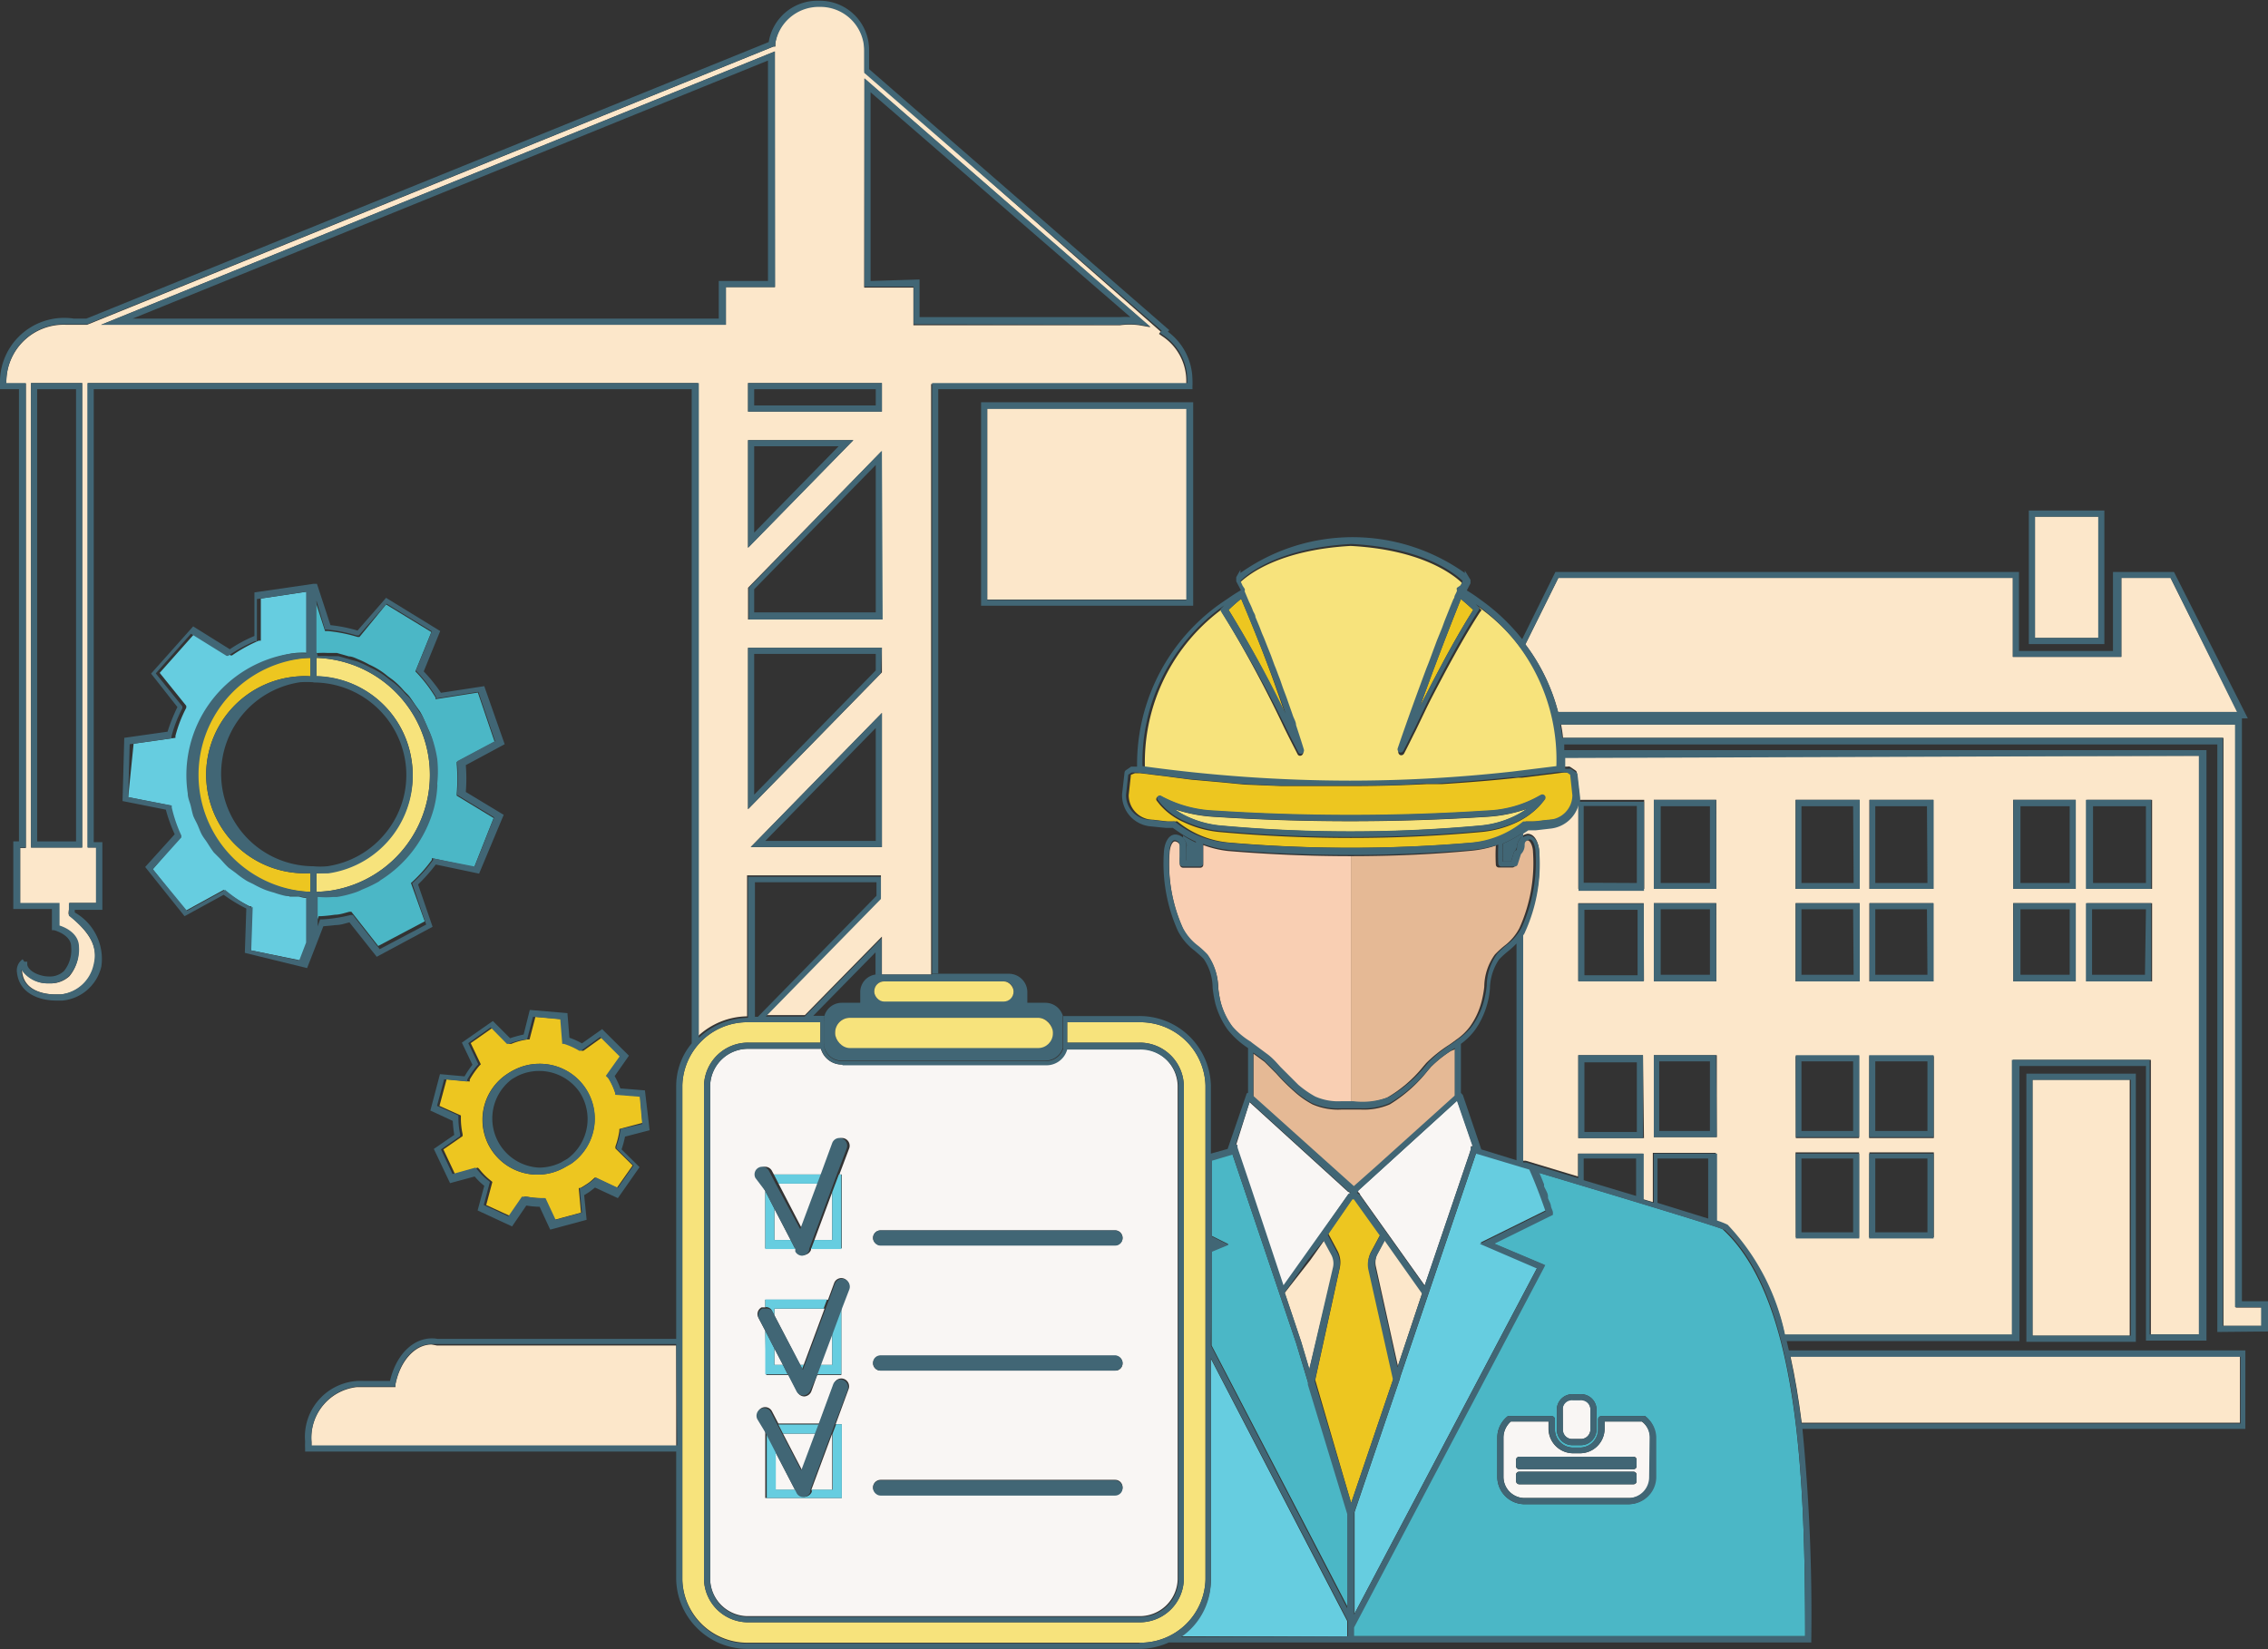 <svg id="_1" data-name="1" xmlns="http://www.w3.org/2000/svg" viewBox="0 0 92.17 67.03"><rect x="0" y="0" width="92.17" height="67.03" fill="#333333" stroke="none"/><defs><style>.cls-1{fill:#fce7ca;}.cls-2{fill:#416675;}.cls-3{fill:#f9cfb3;}.cls-4{fill:#e5b995;}.cls-5{fill:#66cde0;}.cls-6{fill:#4bb7c6;}.cls-7{fill:#f9f6f4;}.cls-8{fill:#edc620;}.cls-9{fill:#f7e37c;}</style></defs><g id="_9" data-name="9"><path class="cls-1" d="M52.63,385.72h2v-24H65v-.15a2.18,2.18,0,0,0-1-1.81l-.11-.08.07-.09L51.92,349v-.9a1.78,1.78,0,0,0-1.78-1.78h-.08a1.79,1.79,0,0,0-1.76,1.54V348l-.07,0-27.9,11.31h-.54l-.34,0a2.33,2.33,0,0,0-2.4,2.24.76.76,0,0,0,0,.15h.79v18.88h-.23v2.25h1.57l0,.92c.23.07.79.32.79.87a1.59,1.59,0,0,1-.36,1.17,1.12,1.12,0,0,1-.8.29h-.06a1.27,1.27,0,0,1-1.06-.55.11.11,0,0,0,0,.08c.09.85,1.06.92,1.35.92h.23a1.54,1.54,0,0,0,1.35-1.2c.2-.87-.38-1.46-1-2-.06-.05-.06-.1,0-.4v-.12h1.1v-2.25h-.35V361.68H45.15v26.55a3,3,0,0,1,2-.81v-5.73h5.44v.9l0,0-4.68,4.78H49.5l3.13-3.19Zm-32.5-5.16H18.05V361.68h2.08Zm32.5-9.27H47.19V370l0,0,5.41-5.53Zm-5.44-2.92V364h4.28Zm4.73-19.06,11.62,10.1-.45-.08a2.89,2.89,0,0,0-.78,0h-8.4v-1.53h-2Zm.71,12.37v1.16H47.19v-1.16Zm-6.34-3.9v1.53H20.9L48.28,348.2v9.58Zm.9,14.66h5.44v1l0,0L47.19,379Zm.11,8.1,5.33-5.45v5.45Z" transform="translate(-16.79 -346.11)"/><path class="cls-1" d="M34.33,400.76c-.68,0-1.28.67-1.47,1.63v.1h-1.3l-.26,0a2.08,2.08,0,0,0-1.85,2.24c0,.05,0,.1,0,.15H44.27v-4.08H34.55Z" transform="translate(-16.79 -346.11)"/><rect class="cls-1" x="40.12" y="16.6" width="8.13" height="7.77"/><path class="cls-1" d="M80.6,377.28l.22.15a.11.11,0,0,1,.05.09l.1.88a.78.78,0,0,1,0,.22h2.64v3.62H80.93v-3.48a1.33,1.33,0,0,1-1.14.95l-.61.07-.29,0-.21.14v.15a.49.49,0,0,1,.19-.07c.3,0,.45.37.47.71a6.69,6.69,0,0,1-.58,3.21.47.47,0,0,1-.08.14v9.23l.12,0h0l2.12.64h0V393h2.63v1.85l.41.12v-2h2.56v2.77a3.34,3.34,0,0,1,.43.17,9.24,9.24,0,0,1,2.37,4.46h9.28V389.19h5.6v11.16h2V376.83H80.36c0,.14,0,.29,0,.44l.14,0A.14.14,0,0,1,80.6,377.28Zm3,15.09H80.93V389h2.63Zm0-6.39H80.93v-3.16h2.66Zm18-7.36h2.65v3.62h-2.65Zm0,4.2h2.65V386h-2.65Zm-3-4.2h2.54v3.62H98.61Zm0,4.2h2.54V386H98.61Zm-5.84-4.2h2.6v3.62h-2.6Zm0,4.2h2.6V386h-2.6Zm0,6.22h2.62v3.33H92.75Zm0,3.91h2.62v3.45H92.75Zm-3-14.33h2.6v3.62h-2.6Zm0,4.2h2.6V386h-2.6Zm0,6.22h2.58v3.33H89.77Zm0,3.91h2.58v3.45H89.77ZM84,378.62h2.54v3.62H84Zm0,4.2h2.54V386H84ZM84,389h2.56v3.33H84Z" transform="translate(-16.79 -346.11)"/><path class="cls-1" d="M107.82,401.23H89.55c.19.85.34,1.76.46,2.71h17.81Z" transform="translate(-16.79 -346.11)"/><path class="cls-1" d="M105,369.6H103v3.21H98.59V369.6H80.12l-1.34,2.7a7.8,7.8,0,0,1,1.33,2.75h27.62Z" transform="translate(-16.79 -346.11)"/><rect class="cls-1" x="82.7" y="21" width="2.58" height="4.93"/><rect class="cls-1" x="82.6" y="43.89" width="3.95" height="10.4"/><path class="cls-1" d="M107.15,376.1V400h1.56v-.74h-1.06V375.56H80.23a5,5,0,0,1,.08.54Z" transform="translate(-16.79 -346.11)"/><path class="cls-2" d="M82.54,384.83l.56.07-.56-.07Z" transform="translate(-16.79 -346.11)"/><path class="cls-3" d="M67.61,388.47v0l.06.05h0Z" transform="translate(-16.79 -346.11)"/><path class="cls-2" d="M77.87,380.4a5.85,5.85,0,0,0,0,.73h.33l.11-.37a.13.13,0,0,1,.06-.07s.06-.1.07-.18a.59.59,0,0,1,.18-.37h0a.83.83,0,0,1,0-.15A4.28,4.28,0,0,1,77.87,380.4Z" transform="translate(-16.79 -346.11)"/><path class="cls-2" d="M65,381v0s0,.09,0,.15h.46c0-.1,0-.18,0-.24s0-.36,0-.52a4.19,4.19,0,0,1-.59-.32.45.45,0,0,0,0,.11.52.52,0,0,1,.15.28C65,380.61,65,380.77,65,381Z" transform="translate(-16.79 -346.11)"/><path class="cls-4" d="M75.75,388.83a4.71,4.71,0,0,0-.81.65l-.12.14A5.85,5.85,0,0,1,73.27,391a2.66,2.66,0,0,1-1.17.21h-.8a2.6,2.6,0,0,1-1.17-.21,3.59,3.59,0,0,1-.75-.53,8.33,8.33,0,0,1-.73-.73l-.47-.47-.45-.33v1.76l4.09,3.67.88-.78,3.22-2.9v-1.93Z" transform="translate(-16.79 -346.11)"/><path class="cls-4" d="M71.69,380.91v10a3,3,0,0,0,1.46-.18,5.31,5.31,0,0,0,1.48-1.27l.12-.14a5.58,5.58,0,0,1,.85-.69c.13-.08.25-.17.37-.26a2.32,2.32,0,0,0,.57-.55,3.06,3.06,0,0,0,.46-1,4.32,4.32,0,0,0,.11-.6,2.26,2.26,0,0,1,.43-1.31,3.92,3.92,0,0,1,.38-.35,2.15,2.15,0,0,0,.62-.73,6.43,6.43,0,0,0,.55-3.09c0-.22-.11-.47-.22-.47a.24.24,0,0,0-.14.06s-.06.12-.08.21a.51.51,0,0,1-.15.33l-.13.41a.12.12,0,0,1-.12.09h-.54a.12.12,0,0,1-.13-.12,6.78,6.78,0,0,1,0-.77,4.53,4.53,0,0,1-1,.21C75,380.84,73.34,380.91,71.69,380.91Z" transform="translate(-16.79 -346.11)"/><path class="cls-3" d="M71.69,380.91c-1.66,0-3.33-.07-5-.21a4.21,4.21,0,0,1-1-.24c0,.14,0,.27,0,.41s0,.24,0,.39a.12.12,0,0,1-.12.12h-.7a.13.13,0,0,1-.13-.13,2.35,2.35,0,0,1,0-.28v0c0-.17,0-.32,0-.47a.26.26,0,0,0-.06-.13.3.3,0,0,0-.14-.06c-.12,0-.21.25-.22.47a6.43,6.43,0,0,0,.55,3.09,2.15,2.15,0,0,0,.62.73,3.92,3.92,0,0,1,.38.35,2.33,2.33,0,0,1,.43,1.31,4.4,4.4,0,0,0,.1.6,2.73,2.73,0,0,0,1.22,1.66v0l.06.07h0l.66.49a2.86,2.86,0,0,1,.3.28l.19.21.72.72a4.14,4.14,0,0,0,.69.48,2.31,2.31,0,0,0,1.06.19h.39v-10Z" transform="translate(-16.79 -346.11)"/><path class="cls-1" d="M71,397.6a.73.73,0,0,0-.06-.5l-.32-.59-.58.82L69,398.66l.67,2,.33,1.11Z" transform="translate(-16.79 -346.11)"/><path class="cls-1" d="M73.07,396.51l0,0-.3.56a.79.79,0,0,0-.07.5l.9,4.06,1-3-.87-1.23Z" transform="translate(-16.79 -346.11)"/><polygon class="cls-5" points="49.24 50.51 49.24 50.58 49.32 50.55 49.24 50.51"/><path class="cls-5" d="M66,410.31a2.79,2.79,0,0,1-1.27,2.31h6.81v-.27h0V412L66,401.34Z" transform="translate(-16.79 -346.11)"/><path class="cls-6" d="M79.48,394.32c.06.14.11.28.16.41a.64.64,0,0,1,0,.07c0,.13.09.24.12.34h0c0,.1.06.19.08.24l0,.1-2.37,1.17,2.06.87-.06.12-7.71,14.61v.36H90.15c0-6.54-.28-13.72-3.36-16.54-.18-.1-3.38-1.07-5.94-1.84l-1.6-.48v0c.07.15.13.31.19.46Zm4.58,10.22v1.6a1.11,1.11,0,0,1-1.1,1.11H78.75a1.11,1.11,0,0,1-1.11-1.11v-1.6a1.1,1.1,0,0,1,.43-.87.11.11,0,0,1,.08,0h1.7a.13.13,0,0,1,.13.13v.41a.74.74,0,0,0,.73.74H81a.74.74,0,0,0,.74-.74v-.41a.13.13,0,0,1,.12-.13h1.71a.13.13,0,0,1,.08,0A1.09,1.09,0,0,1,84.06,404.54ZM81,402.78a.63.63,0,0,1,.67.58v.9a.64.64,0,0,1-.67.59h-.28a.63.63,0,0,1-.66-.59v-.9a.63.63,0,0,1,.66-.58Z" transform="translate(-16.79 -346.11)"/><path class="cls-7" d="M72.07,394.68l2.62,3.68L76.51,393l.06-.19h0l0-.11.08,0-.64-1.86-4,3.64a.19.19,0,0,1-.09.05h0a.26.26,0,0,1,.13.1Z" transform="translate(-16.79 -346.11)"/><path class="cls-7" d="M71.58,394.66s0,0,0,0l.09-.06h0l-.1-.05-4-3.64L67,392.73l.08,0,0,.11h0l.54,1.6,1.33,4Z" transform="translate(-16.79 -346.11)"/><polygon class="cls-6" points="54.78 65.34 54.78 61.51 53.18 56.25 53.14 56.14 53.14 56.14 52.68 54.61 50.08 46.9 49.24 47.15 49.24 50.23 49.92 50.57 49.24 50.86 49.24 54.69 54.78 65.34 54.78 65.34"/><path class="cls-5" d="M73.68,402.15v0l-1.84,5.42v4.12l7.43-14.07-2.32-1,2.67-1.32c-.11-.32-.36-1-.66-1.7l-1.6-.48-.57-.17-3.09,9.12Z" transform="translate(-16.79 -346.11)"/><path class="cls-8" d="M62.75,377.6l-.09.83a1,1,0,0,0,1,1l.59.07.32,0a.09.09,0,0,1,.07,0,3.84,3.84,0,0,0,2.13.86,58.33,58.33,0,0,0,9.89,0,3.91,3.91,0,0,0,2.14-.86l.07,0,.33,0,.6-.07a1,1,0,0,0,1-1l-.09-.83-.13-.09-.23,0h0l-1.7.21-.16,0h0c-1,.11-2,.19-3.08.26l-.61,0c-1,.05-2,.08-3,.08-.71,0-1.43,0-2.15,0l-.79,0L67.37,378l-.93-.09-1.24-.11-1-.13-1.06-.13h0l-.23,0Zm1.1.89a.12.12,0,0,1,.15,0,4.93,4.93,0,0,0,2.11.58,86,86,0,0,0,11.12,0,4.63,4.63,0,0,0,2.15-.62.13.13,0,0,1,.16.19l-.19.23a3.09,3.09,0,0,1-.93.67,4.28,4.28,0,0,1-1.45.39c-1.74.16-3.52.24-5.28.24s-3.56-.08-5.33-.24a4.33,4.33,0,0,1-1.44-.39,2.78,2.78,0,0,1-1-.73l-.11-.14A.11.11,0,0,1,63.85,378.49Z" transform="translate(-16.79 -346.11)"/><path class="cls-9" d="M76.93,371c-.7,1.08-1.37,2.34-2,3.55l0,0-.13.26-.48,1c-.16.31-.31.63-.47.93h0a.13.13,0,0,1-.16.06.14.14,0,0,1-.07-.16c.43-1.23.82-2.32,1.17-3.26l.08-.2c.09-.23.17-.46.25-.67l.1-.27.2-.49.11-.3.14-.35.1-.25.12-.29c0-.05,0-.09.05-.13s.07-.16.09-.22h0a.11.11,0,0,1,0-.1l.1-.14.07-.17h0v0c-.39-.37-1.68-1.35-4.52-1.5-2.86.16-4.14,1.14-4.51,1.5v0l.09.2.08.12a.12.12,0,0,1,0,.1h0l.1.24.08.19c0,.1.1.22.15.34s.07.18.11.28l.15.36c.05.12.1.24.15.38s.1.24.15.37l.18.45.15.41c.07.16.13.32.19.49s.12.32.17.48.12.31.17.46l.2.57c0,.14.09.28.14.42.11.33.22.66.32,1a.14.14,0,0,1-.08.16.11.11,0,0,1-.15-.06c-.18-.35-.37-.72-.55-1.09A49.41,49.41,0,0,0,66.45,371l0-.09.07-.07.07-.07a7.74,7.74,0,0,0-3.27,6.59,61.78,61.78,0,0,0,8.42.59,59.81,59.81,0,0,0,6.62-.37h0l1.78-.22a7.74,7.74,0,0,0-3.28-6.59l.07.07.07.07Z" transform="translate(-16.79 -346.11)"/><path class="cls-9" d="M64.52,379a3.11,3.11,0,0,0,.51.3,4.09,4.09,0,0,0,1.36.37,58.2,58.2,0,0,0,10.56,0,4,4,0,0,0,1.36-.37,3.36,3.36,0,0,0,.53-.31,6,6,0,0,1-1.6.32,86.43,86.43,0,0,1-11.15,0A6.16,6.16,0,0,1,64.52,379Z" transform="translate(-16.79 -346.11)"/><path class="cls-8" d="M67.23,370.45a6.59,6.59,0,0,0-.51.45A45.91,45.91,0,0,1,69,375.1C68.37,373.18,67.64,371.41,67.23,370.45Z" transform="translate(-16.79 -346.11)"/><path class="cls-8" d="M74.5,374.82c.67-1.32,1.4-2.72,2.16-3.92-.17-.16-.34-.31-.5-.44C75.84,371.26,75.23,372.78,74.5,374.82Z" transform="translate(-16.79 -346.11)"/><path class="cls-7" d="M83.51,403.89H82v.29a1,1,0,0,1-1,1h-.28a1,1,0,0,1-1-1v-.29H78.19a.87.87,0,0,0-.3.65v1.6a.86.86,0,0,0,.86.86H83a.85.85,0,0,0,.85-.86v-1.6A.83.83,0,0,0,83.51,403.89Zm-.21,2.42a.12.12,0,0,1-.12.13H78.53a.13.13,0,0,1-.13-.13v-.26a.12.12,0,0,1,.13-.12h4.65a.12.12,0,0,1,.12.12Zm0-.6a.12.12,0,0,1-.12.12H78.53a.12.12,0,0,1-.13-.12v-.26a.13.13,0,0,1,.13-.13h4.65a.12.12,0,0,1,.12.13Z" transform="translate(-16.79 -346.11)"/><path class="cls-7" d="M80.3,403.36v.9a.38.38,0,0,0,.41.34H81a.39.39,0,0,0,.42-.34v-.9A.38.38,0,0,0,81,403h-.28A.37.37,0,0,0,80.3,403.36Z" transform="translate(-16.79 -346.11)"/><polygon class="cls-7" points="33.82 50.4 33.82 48.46 33.1 50.4 33.82 50.4"/><path class="cls-7" d="M59.28,389.38H51a.88.88,0,0,1-.85-.64H47.22a1.54,1.54,0,0,0-1.57,1.49v20.08a1.54,1.54,0,0,0,1.57,1.49H63.08a1.54,1.54,0,0,0,1.57-1.49V390.23a1.54,1.54,0,0,0-1.57-1.49H60.13A.87.87,0,0,1,59.28,389.38Zm-6.7,12.44a.3.3,0,0,1-.31-.3v0a.31.31,0,0,1,.31-.3h9.53a.3.3,0,0,1,.3.3v0a.29.29,0,0,1-.3.3Zm-4.69-7.3-.28-.53a.31.31,0,1,1,.55-.29l.08.15h2l.47-1.28a.31.31,0,0,1,.59.22l-.4,1.06H51v3H49.75l0,.06a.33.33,0,0,1-.28.21h0a.32.32,0,0,1-.28-.17l0-.1H47.89Zm0,5.68-.28-.53a.31.31,0,0,1,.13-.42s.1,0,.15,0v-.31h2.55l.25-.68a.31.31,0,0,1,.4-.18.32.32,0,0,1,.19.4l-.3.78V402H50l-.24.67a.33.33,0,0,1-.28.2h0a.32.32,0,0,1-.28-.17l-.36-.7h-.91Zm14.22-4.08a.3.3,0,0,1,.3.3v0a.29.29,0,0,1-.3.3H52.58a.3.3,0,0,1-.31-.3v0a.31.31,0,0,1,.31-.3ZM47.89,407v-2.71l-.28-.53a.31.31,0,1,1,.55-.29l.26.5h1.67l.6-1.63a.31.31,0,0,1,.4-.18.32.32,0,0,1,.19.4L50.75,404H51v3Zm14.52-.44a.29.29,0,0,1-.3.3H52.58a.3.3,0,0,1-.31-.3v0a.31.31,0,0,1,.31-.3h9.53a.3.3,0,0,1,.3.3Z" transform="translate(-16.79 -346.11)"/><polygon class="cls-7" points="31.47 53.46 32.52 55.48 32.66 55.48 33.51 53.19 31.47 53.19 31.47 53.46"/><polygon class="cls-7" points="31.64 48.11 32.6 49.96 33.29 48.11 31.64 48.11"/><polygon class="cls-7" points="31.47 55.48 31.82 55.48 31.47 54.81 31.47 55.48"/><polygon class="cls-7" points="33.82 54.14 33.32 55.48 33.82 55.48 33.82 54.14"/><polygon class="cls-7" points="32.6 59.77 33.16 58.27 31.82 58.27 32.6 59.77"/><polygon class="cls-7" points="31.47 58.94 31.47 60.56 32.31 60.56 31.47 58.94"/><polygon class="cls-7" points="32.97 60.56 33.82 60.56 33.82 58.27 32.97 60.56"/><polygon class="cls-7" points="31.47 49.13 31.47 50.4 32.13 50.4 31.47 49.13"/><path class="cls-9" d="M47.22,387.66a2.64,2.64,0,0,0-2.7,2.57v20.08a2.64,2.64,0,0,0,2.7,2.57H63.08a2.64,2.64,0,0,0,2.7-2.57V390.23a2.65,2.65,0,0,0-2.7-2.57H60.16v.83h2.92a1.79,1.79,0,0,1,1.82,1.74v20.08a1.79,1.79,0,0,1-1.82,1.74H47.22a1.79,1.79,0,0,1-1.82-1.74V390.23a1.79,1.79,0,0,1,1.82-1.74h2.91v-.83Z" transform="translate(-16.79 -346.11)"/><path class="cls-2" d="M54.67,385.72H52.5l-.12,0a.72.72,0,0,0-.63.69v.46H51a.73.73,0,0,0-.7.51.33.33,0,0,0,0,.13.22.22,0,0,0,0,.08v.91a.28.28,0,0,0,0,.09.28.28,0,0,0,0,.12.73.73,0,0,0,.7.51h8.27a.74.74,0,0,0,.71-.51s0-.08,0-.12,0-.06,0-.09v-.91s0-.05,0-.08,0-.08,0-.12a.74.74,0,0,0-.71-.52h-.73v-.46a.75.75,0,0,0-.76-.72H54.67Zm4.3,1.76a.6.6,0,0,1,.6.6v0a.6.6,0,0,1-.6.6H51.33a.6.6,0,0,1-.6-.6v0a.6.6,0,0,1,.6-.6ZM57.58,386a.4.4,0,0,1,.4.4v0a.4.4,0,0,1-.4.4H52.72a.4.4,0,0,1-.4-.4v0a.4.4,0,0,1,.4-.4Z" transform="translate(-16.79 -346.11)"/><rect class="cls-9" x="35.53" y="39.89" width="5.66" height="0.82" rx="0.4"/><rect class="cls-9" x="33.94" y="41.37" width="8.85" height="1.23" rx="0.6"/><rect class="cls-2" x="35.48" y="50.01" width="10.14" height="0.62" rx="0.3"/><polygon class="cls-5" points="33.29 48.11 33.43 47.74 31.45 47.74 31.64 48.11 33.29 48.11"/><polygon class="cls-5" points="33.82 50.4 33.1 50.4 32.96 50.77 34.19 50.77 34.19 47.74 34.09 47.74 33.82 48.46 33.82 50.4"/><polygon class="cls-5" points="32.32 50.77 32.13 50.4 31.47 50.4 31.47 49.13 31.1 48.41 31.1 50.77 32.32 50.77"/><rect class="cls-2" x="35.48" y="55.09" width="10.14" height="0.62" rx="0.3"/><polygon class="cls-5" points="33.82 55.48 33.32 55.48 33.18 55.86 34.19 55.86 34.19 53.14 33.82 54.14 33.82 55.48"/><path class="cls-5" d="M48.16,399.38l.1.19v-.27h2l.14-.37H47.89v.31A.27.27,0,0,1,48.16,399.38Z" transform="translate(-16.79 -346.11)"/><polygon class="cls-5" points="31.82 55.48 31.47 55.48 31.47 54.81 31.1 54.09 31.1 55.86 32.01 55.86 31.82 55.48"/><polygon class="cls-5" points="32.6 55.64 32.66 55.48 32.52 55.48 32.6 55.64"/><rect class="cls-2" x="35.48" y="60.17" width="10.14" height="0.62" rx="0.3"/><polygon class="cls-5" points="33.16 58.27 33.3 57.9 31.63 57.9 31.82 58.27 33.16 58.27"/><path class="cls-5" d="M51,404h-.23l-.14.37v2.29h-.85l0,.09a.33.33,0,0,1-.28.2h0a.3.3,0,0,1-.28-.17l-.06-.12h-.84v-1.62l-.37-.72V407H51Z" transform="translate(-16.79 -346.11)"/><path class="cls-8" d="M71.7,407.2l1.72-5.07-1-4.47a1,1,0,0,1,.09-.67l.38-.71-1.06-1.48s0,0-.06,0l0,0-1,1.45.38.71a1,1,0,0,1,.09.67l-1,4.57Z" transform="translate(-16.79 -346.11)"/><path class="cls-5" d="M28.08,382.37a3.58,3.58,0,0,1-.35-.11,3.88,3.88,0,0,1-.46-.22c-.11-.06-.22-.1-.33-.17a3.69,3.69,0,0,1-.4-.29l-.3-.22c-.12-.11-.23-.24-.34-.36l-.26-.26c-.1-.13-.18-.27-.27-.4s-.15-.21-.22-.33-.12-.27-.18-.41-.13-.26-.18-.39-.05-.22-.08-.33-.1-.35-.13-.54a5,5,0,0,1,4.22-5.69,3.7,3.7,0,0,1,.59,0v-2.51l-2,.3,0,1.71-.08,0a6.12,6.12,0,0,0-1.09.6l-.06,0-1.45-.9-1.43,1.61,1.08,1.34,0,.08a5.27,5.27,0,0,0-.44,1.14l0,.08-1.7.24L22,378.51l1.71.34,0,.08a5.68,5.68,0,0,0,.39,1.14l0,.08L23,381.44l1.33,1.69,1.55-.85.06.05a6.31,6.31,0,0,0,1,.62l.07,0L27,384.74l2.11.43.28-.73v-1.83c-.15,0-.29,0-.44-.06l-.38,0A3.94,3.94,0,0,1,28.08,382.37Z" transform="translate(-16.79 -346.11)"/><path class="cls-6" d="M30.09,372.65l.39,0,.49.14c.12,0,.25.06.36.11a3.88,3.88,0,0,1,.46.22,3.41,3.41,0,0,1,.33.17,3,3,0,0,1,.41.29c.1.08.2.14.29.22a3.23,3.23,0,0,1,.37.37c.08.09.17.16.24.25s.21.31.32.46.12.17.17.26.18.39.26.58a2.29,2.29,0,0,1,.1.23,4.93,4.93,0,0,1,.22.88,4.79,4.79,0,0,1,0,1,.78.78,0,0,1,0,.16,4.52,4.52,0,0,1-.13.82s0,0,0,0a5,5,0,0,1-2.18,2.95l-.06.05a5.47,5.47,0,0,1-.69.33,1.76,1.76,0,0,1-.2.09,4.48,4.48,0,0,1-.82.21l-.16,0a3.4,3.4,0,0,1-.57,0h-.05v1.19l.1-.28h.08a5.7,5.7,0,0,0,.58-.06c.2,0,.39-.07.59-.12l.08,0,1.09,1.39,1.89-1L33.49,382l.06-.05a6.06,6.06,0,0,0,.79-.89l0-.07,1.72.37.79-2-1.5-.91v-.08a7,7,0,0,0,0-1.21v-.08l1.54-.82-.68-2-1.72.27,0-.07a5.94,5.94,0,0,0-.76-1l-.06-.06.65-1.6-1.84-1.12L31.4,372l-.08,0a6.17,6.17,0,0,0-1.21-.24H30l-.38-1.18v2.08h0A3.29,3.29,0,0,1,30.09,372.65Z" transform="translate(-16.79 -346.11)"/><path class="cls-8" d="M28.84,372.89a4.76,4.76,0,0,0,.56,9.47v-.76a4,4,0,0,1-.45-8,3,3,0,0,1,.45,0v-.75A4.75,4.75,0,0,0,28.84,372.89Z" transform="translate(-16.79 -346.11)"/><path class="cls-9" d="M29.65,381.61v.75a5.41,5.41,0,0,0,.59-.05,4.76,4.76,0,0,0-.59-9.46v.75A4,4,0,0,1,32.76,380a4,4,0,0,1-2.63,1.58Z" transform="translate(-16.79 -346.11)"/><path class="cls-8" d="M41.79,390.51a2.73,2.73,0,0,0-.28-.6l0-.07.56-.79-.79-.79-.78.56-.07,0a2.88,2.88,0,0,0-.62-.28l-.07,0-.08-1-1.11-.1-.24.92-.08,0a2.59,2.59,0,0,0-.66.18l-.08,0-.66-.67-.91.64.41.86-.06.06a3.72,3.72,0,0,0-.39.56l0,.08-.94-.09-.29,1.08.87.39v.08a3.08,3.08,0,0,0,.07.68v.08l-.78.54.47,1,.93-.26.06.06a2.61,2.61,0,0,0,.47.47l.06.05-.25.94,1,.46.55-.8h.08a3.05,3.05,0,0,0,.6.06h.14l.41.88,1.07-.29-.09-1,.07,0,.27-.17a1.71,1.71,0,0,0,.26-.21l.06-.05.89.42.64-.91-.7-.69,0-.08a3.23,3.23,0,0,0,.16-.63l0-.08.94-.25-.1-1.11-1-.08ZM40,393.41l-.3.17a2.23,2.23,0,0,1-2.28-3.83,2.32,2.32,0,0,1,.28-.16,2.21,2.21,0,0,1,1-.24A2.23,2.23,0,0,1,40,393.41Z" transform="translate(-16.79 -346.11)"/><path class="cls-2" d="M47.19,364v4.38L51.47,364Zm.25.25h3.43l-3.43,3.51Z" transform="translate(-16.79 -346.11)"/><path class="cls-2" d="M52.63,364.43,47.22,370l0,0v1.29h5.44ZM52.38,371H47.44v-.94l4.94-5.05Z" transform="translate(-16.79 -346.11)"/><path class="cls-2" d="M52.63,361.68H47.19v1.16h5.44Zm-.25.91H47.44v-.66h4.94Z" transform="translate(-16.79 -346.11)"/><path class="cls-2" d="M52.63,372.44H47.19V379l5.4-5.53,0,0Zm-.25.92-4.94,5.05v-5.72h4.94Z" transform="translate(-16.79 -346.11)"/><path class="cls-2" d="M48.28,348.2,20.9,359.31H46.29v-1.53h2ZM48,357.53H46v1.53H22.18L48,348.57Z" transform="translate(-16.79 -346.11)"/><path class="cls-2" d="M18.05,380.56h2.08V361.68H18.05Zm.25-18.63h1.58v18.38H18.3Z" transform="translate(-16.79 -346.11)"/><path class="cls-2" d="M62.31,359.31a2.89,2.89,0,0,1,.78,0l.45.08-11.62-10.1v8.47h2v1.53Zm-10.14-1.78v-7.67L62.73,359a3,3,0,0,0-.43,0H54.16v-1.53Z" transform="translate(-16.79 -346.11)"/><path class="cls-2" d="M52.63,380.54v-5.45l-5.33,5.45Zm-.25-.25H47.89l4.49-4.59Z" transform="translate(-16.79 -346.11)"/><path class="cls-2" d="M56.66,370.73h8.62v-8.27H56.66Zm.25-8H65v7.77H56.91Z" transform="translate(-16.79 -346.11)"/><path class="cls-2" d="M92.37,382.82h-2.6V386h2.6Zm-.25,2.91H90v-2.66h2.1Z" transform="translate(-16.79 -346.11)"/><path class="cls-2" d="M92.37,378.62h-2.6v3.62h2.6ZM92.12,382H90v-3.12h2.1Z" transform="translate(-16.79 -346.11)"/><path class="cls-2" d="M92.35,393H89.77v3.45h2.58Zm-.25,3.2H90V393.2H92.1Z" transform="translate(-16.79 -346.11)"/><path class="cls-2" d="M92.35,389H89.77v3.33h2.58Zm-.25,3.08H90v-2.83H92.1Z" transform="translate(-16.79 -346.11)"/><path class="cls-2" d="M95.37,389H92.75v3.33h2.62Zm-.25,3.08H93v-2.83h2.12Z" transform="translate(-16.79 -346.11)"/><path class="cls-2" d="M95.37,393H92.75v3.45h2.62Zm-.25,3.2H93V393.2h2.12Z" transform="translate(-16.79 -346.11)"/><path class="cls-2" d="M80.93,392.37h2.63V389H80.93Zm.25-3.08h2.13v2.83H81.18Z" transform="translate(-16.79 -346.11)"/><path class="cls-2" d="M86.53,382.82H84V386h2.54Zm-.25,2.91h-2v-2.66h2Z" transform="translate(-16.79 -346.11)"/><path class="cls-2" d="M86.53,378.62H84v3.62h2.54ZM86.28,382h-2v-3.12h2Z" transform="translate(-16.79 -346.11)"/><path class="cls-2" d="M86.53,389H84v3.33h2.56Zm-.25,3.08H84.22v-2.83h2.06Z" transform="translate(-16.79 -346.11)"/><path class="cls-2" d="M101.15,378.62H98.61v3.62h2.54ZM100.9,382h-2v-3.12h2Z" transform="translate(-16.79 -346.11)"/><path class="cls-2" d="M104.21,382.82h-2.65V386h2.65Zm-.25,2.91h-2.15v-2.66H104Z" transform="translate(-16.79 -346.11)"/><path class="cls-2" d="M104.21,378.62h-2.65v3.62h2.65ZM104,382h-2.15v-3.12H104Z" transform="translate(-16.79 -346.11)"/><path class="cls-2" d="M101.15,382.82H98.61V386h2.54Zm-.25,2.91h-2v-2.66h2Z" transform="translate(-16.79 -346.11)"/><path class="cls-2" d="M95.37,382.82h-2.6V386h2.6Zm-.25,2.91H93v-2.66h2.1Z" transform="translate(-16.79 -346.11)"/><path class="cls-2" d="M80.93,386h2.66v-3.16H80.93Zm.25-2.91h2.16v2.66H81.18Z" transform="translate(-16.79 -346.11)"/><path class="cls-2" d="M95.37,378.62h-2.6v3.62h2.6ZM95.12,382H93v-3.12h2.1Z" transform="translate(-16.79 -346.11)"/><path class="cls-2" d="M102.31,366.86H99.24v5.43h3.07Zm-.25,5.18H99.49v-4.93h2.57Z" transform="translate(-16.79 -346.11)"/><path class="cls-2" d="M103.59,400.65v-10.9H99.14v10.9ZM99.39,390h4v10.4h-4Z" transform="translate(-16.79 -346.11)"/><path class="cls-2" d="M109,400.23V399H107.9V375.31h.24l-3-5.95h-2.48v3.21H98.84v-3.21H80l-1.35,2.73a8.15,8.15,0,0,0-1.7-1.61,5.89,5.89,0,0,0-.55-.37l.15-.29,0-.08,0-.06-.06-.1-.17-.28,0,.1a7.87,7.87,0,0,0-9.12,0l0-.13-.17.3h0l0,.06s0,0,0,.06l0,.05.19.36a6.65,6.65,0,0,0-.56.36A8,8,0,0,0,63,377.27l-.15,0-.09,0-.22.15a.13.13,0,0,0-.05.09l-.1.88a1.27,1.27,0,0,0,1.18,1.31l.59.06.29,0,.35.24a4.19,4.19,0,0,0,.59.32c0,.16,0,.33,0,.52s0,.14,0,.24H65c0-.06,0-.11,0-.15v0c0-.18,0-.34,0-.51a.52.52,0,0,0-.15-.28v0a.53.53,0,0,0-.29-.11c-.3,0-.45.37-.47.71a6.69,6.69,0,0,0,.57,3.21,2.34,2.34,0,0,0,.69.81c.11.1.24.2.36.33a2.11,2.11,0,0,1,.36,1.17,5.3,5.3,0,0,0,.11.64,3.34,3.34,0,0,0,.5,1.06,3.47,3.47,0,0,0,.83.75v1.82s-.06,0-.07.07l-.76,2.21L66,393v-2.77a2.9,2.9,0,0,0-3-2.82H60s0,.08,0,.12,0,0,0,.08v.91s0,.06,0,.09,0,.08,0,.12a.74.74,0,0,1-.71.51H51a.73.73,0,0,1-.7-.51.28.28,0,0,1,0-.12.28.28,0,0,1,0-.09v-.91a.22.22,0,0,1,0-.08.33.33,0,0,1,0-.13h-.46l2.53-2.58v.92l.12,0h.13v-1.5l-3.13,3.19H47.91l4.68-4.78,0,0v-.9H47.19v5.73a3,3,0,0,0-2,.81V361.68H20.34v18.88h.35v2.25h-1.1v.12c0,.3,0,.35,0,.4.65.51,1.23,1.1,1,2a1.54,1.54,0,0,1-1.35,1.2h-.23c-.29,0-1.26-.07-1.35-.92a.11.11,0,0,1,0-.08,1.27,1.27,0,0,0,1.06.55h.06a1.12,1.12,0,0,0,.8-.29A1.59,1.59,0,0,0,20,384.6c0-.55-.56-.8-.79-.87l0-.92H17.61v-2.25h.23V361.68h-.79a.76.76,0,0,1,0-.15,2.33,2.33,0,0,1,2.4-2.24l.34,0h.54L48.22,348l.07,0v-.07a1.79,1.79,0,0,1,1.76-1.54h.08a1.78,1.78,0,0,1,1.78,1.78v.9L64,359.55l-.07.09.11.08a2.18,2.18,0,0,1,1,1.81v.15H54.67v24h.25V361.93H65.25l0-.11a2.81,2.81,0,0,0,0-.29,2.46,2.46,0,0,0-1-1.94l.06-.06-12.2-10.61v-.78a2,2,0,0,0-2-2h-.08a2,2,0,0,0-2,1.68L20.3,359.06h-.51a2.61,2.61,0,0,0-3,2.47,2.83,2.83,0,0,0,0,.29v.11h.77v18.38h-.23v2.75h1.57l0,.86.09,0s.69.18.69.66a1.36,1.36,0,0,1-.29,1,.84.84,0,0,1-.62.22h0c-.3,0-.78-.16-.87-.46a.89.89,0,0,1,0-.14l-.12,0-.07-.1h0a.55.55,0,0,0-.23.54c.09.84.89,1.14,1.6,1.14h.25a1.8,1.8,0,0,0,1.58-1.39,2.17,2.17,0,0,0-1.08-2.19.54.54,0,0,1,0-.11h1.12v-2.75h-.35V361.93H44.9v26.59a2.71,2.71,0,0,0-.63,1.71v10.3h-9.7c-.88-.15-1.67.57-1.93,1.71H31.57a2.27,2.27,0,0,0-2.38,2.47,2.83,2.83,0,0,0,0,.29v.11H44.27v5.2a2.89,2.89,0,0,0,2.95,2.82H63.08a2.89,2.89,0,0,0,1.21-.26H90.4v-.12a77.47,77.47,0,0,0-.36-8.56h18V401H89.49l-.09-.38h9.46V389.44H104V400.6h2.46v-24H80.36c0-.08,0-.15,0-.23H106.9v23.88Zm-64.69,4.63H29.45c0-.05,0-.1,0-.15a2.08,2.08,0,0,1,1.85-2.24l.26,0h1.3v-.1c.19-1,.79-1.63,1.47-1.63l.22,0h9.72ZM80.12,369.6H98.59v3.21H103V369.6H105l2.7,5.45H80.11a7.8,7.8,0,0,0-1.33-2.75Zm-3.46,1.3c-.76,1.2-1.49,2.6-2.16,3.92.73-2,1.34-3.56,1.66-4.36C76.32,370.59,76.49,370.74,76.66,370.9Zm-9.43-.45c.41,1,1.14,2.73,1.8,4.65a45.91,45.91,0,0,0-2.31-4.2A6.59,6.59,0,0,1,67.23,370.45Zm-.69.27-.07.07-.07.07,0,.09A49.41,49.41,0,0,1,69,375.59c.18.37.37.74.55,1.09a.11.11,0,0,0,.15.06.14.14,0,0,0,.08-.16c-.1-.33-.21-.66-.32-1,0-.14-.1-.28-.14-.42l-.2-.57c-.05-.15-.11-.3-.17-.46s-.11-.33-.17-.48-.12-.33-.19-.49l-.15-.41-.18-.45c-.05-.13-.1-.26-.15-.37s-.1-.26-.15-.38l-.15-.36c0-.1-.08-.19-.11-.28s-.1-.24-.15-.34l-.08-.19-.1-.24h0a.12.12,0,0,0,0-.1l-.08-.12-.09-.2v0c.37-.36,1.65-1.34,4.51-1.5,2.84.15,4.13,1.13,4.52,1.5v0h0l-.07.17L76,370a.11.11,0,0,0,0,.1h0c0,.06-.06.15-.09.22s0,.08-.05.13l-.12.29-.1.25-.14.35-.11.3-.2.49-.1.27c-.08.21-.16.44-.25.67l-.08.2c-.35.94-.74,2-1.17,3.26a.14.14,0,0,0,.07.16.13.13,0,0,0,.16-.06h0c.16-.3.31-.62.47-.93l.48-1,.13-.26,0,0c.62-1.21,1.29-2.47,2-3.55l0-.09-.07-.07-.07-.07a7.74,7.74,0,0,1,3.28,6.59l-1.78.22h0a59.81,59.81,0,0,1-6.62.37,61.78,61.78,0,0,1-8.42-.59A7.74,7.74,0,0,1,66.54,370.72Zm.32,17.09a3.07,3.07,0,0,1-.47-1,4.4,4.4,0,0,1-.1-.6,2.33,2.33,0,0,0-.43-1.31,3.92,3.92,0,0,0-.38-.35,2.15,2.15,0,0,1-.62-.73,6.43,6.43,0,0,1-.55-3.09c0-.22.1-.47.22-.47a.3.3,0,0,1,.14.06.26.26,0,0,1,.06.13c0,.15,0,.3,0,.47v0a2.35,2.35,0,0,0,0,.28.13.13,0,0,0,.13.13h.7a.12.12,0,0,0,.12-.12c0-.15,0-.3,0-.39s0-.27,0-.41a4.21,4.21,0,0,0,1,.24c1.65.14,3.32.21,5,.21h0c1.65,0,3.32-.07,5-.21a4.53,4.53,0,0,0,1-.21,6.78,6.78,0,0,0,0,.77.12.12,0,0,0,.13.12h.54a.12.12,0,0,0,.12-.09l.13-.41a.51.51,0,0,0,.15-.33c0-.09,0-.17.08-.21a.24.24,0,0,1,.14-.06c.11,0,.21.25.22.47a6.43,6.43,0,0,1-.55,3.09,2.15,2.15,0,0,1-.62.73,3.92,3.92,0,0,0-.38.35,2.26,2.26,0,0,0-.43,1.31,4.32,4.32,0,0,1-.11.6,3.06,3.06,0,0,1-.46,1,2.32,2.32,0,0,1-.57.55c-.12.09-.24.18-.37.26a5.58,5.58,0,0,0-.85.69l-.12.14a5.31,5.31,0,0,1-1.48,1.27,3,3,0,0,1-1.46.18H71.3a2.31,2.31,0,0,1-1.06-.19,4.14,4.14,0,0,1-.69-.48l-.72-.72-.19-.21a2.86,2.86,0,0,0-.3-.28l-.66-.49h0l-.06-.05A3.06,3.06,0,0,1,66.86,387.81Zm11-6.68a5.85,5.85,0,0,1,0-.73,4.28,4.28,0,0,0,.76-.41.83.83,0,0,0,0,.15h0a.59.59,0,0,0-.18.37c0,.08,0,.16-.07.18a.13.13,0,0,0-.06.07l-.11.37ZM72,394.5l4-3.64.64,1.86-.08,0,0,.11h0l-.06.19-1.82,5.36-2.62-3.68v0a.26.26,0,0,0-.13-.1h0A.19.19,0,0,0,72,394.5Zm-.19-.18-4.09-3.67v-1.76l.45.33.47.47a8.33,8.33,0,0,0,.73.73,3.59,3.59,0,0,0,.75.53,2.6,2.6,0,0,0,1.17.21h.8a2.66,2.66,0,0,0,1.17-.21,5.85,5.85,0,0,0,1.55-1.33l.12-.14a4.71,4.71,0,0,1,.81-.65l.17-.12v1.93l-3.22,2.9Zm4.35-3.78v-2a2.72,2.72,0,0,0,.57-.56,3.34,3.34,0,0,0,.5-1.06,3,3,0,0,0,.11-.64,2.19,2.19,0,0,1,.37-1.17,3.6,3.6,0,0,1,.36-.33,3.49,3.49,0,0,0,.35-.32v8.81l-1-.31-.43-.13-.75-2.21S76.19,390.56,76.17,390.54Zm-3.1,6,.65.92.87,1.23-1,3-.9-4.06a.79.79,0,0,1,.07-.5l.3-.56Zm.6,5.67v-.05L76.77,393l.57.17,1.6.48c.3.67.55,1.38.66,1.7l-2.67,1.32,2.32,1-7.43,14.07V407.6Zm-6.08-11.32,4,3.64.1.05h0l-.09.06s0,0,0,0l-2.64,3.71-1.33-4-.54-1.6h0l0-.11-.08,0Zm3,5.65.32.59a.73.73,0,0,1,.06.5L70,401.75l-.33-1.11-.67-2,.95-1.33Zm-4.54.11.08,0-.08,0Zm0,.34.68-.28-.68-.34v-3.08l.84-.25,2.6,7.71.46,1.52,0,.12,1.6,5.26v3.83h0L66,400.8Zm-15-7.58h8.27a.87.87,0,0,0,.85-.64h2.95a1.54,1.54,0,0,1,1.57,1.49v20.08a1.54,1.54,0,0,1-1.57,1.49H47.22a1.54,1.54,0,0,1-1.57-1.49V390.23a1.54,1.54,0,0,1,1.57-1.49h2.94A.88.88,0,0,0,51,389.38Zm-3.57-7.44h4.94v.55l-4.82,4.92h-.12Zm15.64,30.94H47.22a2.64,2.64,0,0,1-2.7-2.57V390.23a2.64,2.64,0,0,1,2.7-2.57h2.91v.83H47.22a1.79,1.79,0,0,0-1.82,1.74v20.08a1.79,1.79,0,0,0,1.82,1.74H63.08a1.79,1.79,0,0,0,1.82-1.74V390.23a1.79,1.79,0,0,0-1.82-1.74H60.16v-.83h2.92a2.65,2.65,0,0,1,2.7,2.57v20.08A2.64,2.64,0,0,1,63.08,412.88Zm1.68-.26A2.79,2.79,0,0,0,66,410.31v-9L71.57,412v.35h0v.27Zm5.43-10.39,1-4.57a1,1,0,0,0-.09-.67l-.38-.71,1-1.45,0,0s0,0,.06,0l1.06,1.48-.38.71a1,1,0,0,0-.09.67l1,4.47L71.7,407.2Zm37.63-1v2.71H90c-.12-.95-.27-1.86-.46-2.71ZM90.15,412.62H71.82v-.36l7.71-14.61.06-.12-2.06-.87,2.37-1.17,0-.1c0-.05-.05-.14-.08-.24h0c0-.1-.07-.21-.12-.34a.64.64,0,0,0,0-.07c0-.13-.1-.27-.16-.41l0-.08c-.06-.15-.12-.31-.19-.46v0l1.6.48c2.56.77,5.76,1.74,5.94,1.84C89.87,398.9,90.15,406.08,90.15,412.62Zm-9-18.54v-.88h2.13v1.52Zm3,.92v-1.8h2.06v2.44Zm22-18.17v23.52h-2V389.19h-5.6v11.16H89.33A9.24,9.24,0,0,0,87,395.89a3.34,3.34,0,0,0-.43-.17V393H84v2l-.41-.12V393H80.93V394h0l-2.12-.64h0l-.12,0v-9.23a.47.47,0,0,0,.08-.14,6.69,6.69,0,0,0,.58-3.21c0-.34-.17-.71-.47-.71a.49.49,0,0,0-.19.07V380l.21-.14.29,0,.61-.07a1.33,1.33,0,0,0,1.14-.95v3.48h2.66v-3.62H81a.78.78,0,0,0,0-.22l-.1-.88a.11.11,0,0,0-.05-.09l-.22-.15a.14.14,0,0,0-.09,0l-.14,0c0-.15,0-.3,0-.44Zm-25,5.16v-3.12h2.16V382Zm-.68-4.48.13.09.09.83a1,1,0,0,1-1,1l-.6.07-.33,0-.07,0a3.91,3.91,0,0,1-2.14.86,58.33,58.33,0,0,1-9.89,0,3.84,3.84,0,0,1-2.13-.86.09.09,0,0,0-.07,0l-.32,0-.59-.07a1,1,0,0,1-1-1l.09-.83.14-.09.23,0h0l1.06.13,1,.13,1.24.11.93.09,1.38.07.79,0c.72,0,1.44,0,2.15,0,1,0,2,0,3-.08l.61,0c1-.07,2-.15,3.08-.26h0l.16,0,1.7-.21h0Zm-.19-1.41a5,5,0,0,0-.08-.54h27.42v23.68h1.06V400h-1.56V376.1Z" transform="translate(-16.79 -346.11)"/><path class="cls-2" d="M79.38,378.43a4.63,4.63,0,0,1-2.15.62,86,86,0,0,1-11.12,0,4.93,4.93,0,0,1-2.11-.58.12.12,0,0,0-.15,0,.11.11,0,0,0,0,.16l.11.14a2.78,2.78,0,0,0,1,.73,4.33,4.33,0,0,0,1.44.39c1.77.16,3.56.24,5.33.24s3.54-.08,5.28-.24a4.28,4.28,0,0,0,1.45-.39,3.09,3.09,0,0,0,.93-.67l.19-.23a.13.13,0,0,0-.16-.19Zm-1.07.86a4,4,0,0,1-1.36.37,58.2,58.2,0,0,1-10.56,0,4.09,4.09,0,0,1-1.36-.37,3.11,3.11,0,0,1-.51-.3,6.16,6.16,0,0,0,1.57.31,86.43,86.43,0,0,0,11.15,0,6,6,0,0,0,1.6-.32A3.36,3.36,0,0,1,78.31,379.29Z" transform="translate(-16.79 -346.11)"/><path class="cls-2" d="M83.64,403.67a.13.13,0,0,0-.08,0H81.85a.13.13,0,0,0-.12.13v.41a.74.74,0,0,1-.74.74h-.28a.74.74,0,0,1-.73-.74v-.41a.13.13,0,0,0-.13-.13h-1.7a.11.11,0,0,0-.08,0,1.1,1.1,0,0,0-.43.87v1.6a1.11,1.11,0,0,0,1.11,1.11H83a1.11,1.11,0,0,0,1.1-1.11v-1.6A1.09,1.09,0,0,0,83.64,403.67Zm.17,2.47A.85.85,0,0,1,83,407H78.75a.86.86,0,0,1-.86-.86v-1.6a.87.87,0,0,1,.3-.65h1.54v.29a1,1,0,0,0,1,1H81a1,1,0,0,0,1-1v-.29h1.53a.83.83,0,0,1,.3.65Z" transform="translate(-16.79 -346.11)"/><rect class="cls-2" x="61.61" y="59.21" width="4.9" height="0.51" rx="0.13"/><rect class="cls-2" x="61.61" y="59.82" width="4.9" height="0.51" rx="0.13"/><path class="cls-2" d="M80.71,404.85H81a.64.64,0,0,0,.67-.59v-.9a.63.63,0,0,0-.67-.58h-.28a.63.63,0,0,0-.66.58v.9A.63.63,0,0,0,80.71,404.85Zm-.41-1.49a.37.37,0,0,1,.41-.33H81a.38.38,0,0,1,.42.33v.9a.39.39,0,0,1-.42.34h-.28a.38.38,0,0,1-.41-.34Z" transform="translate(-16.79 -346.11)"/><path class="cls-2" d="M47.89,404.33l.37.72.84,1.62.06.12a.3.3,0,0,0,.28.17h0a.33.33,0,0,0,.28-.2l0-.09.85-2.29.14-.37.53-1.41a.32.32,0,0,0-.19-.4.31.31,0,0,0-.4.18l-.6,1.63-.14.37-.56,1.5-.78-1.5-.19-.37-.26-.5a.31.31,0,1,0-.55.29Z" transform="translate(-16.79 -346.11)"/><path class="cls-2" d="M47.89,400.2l.37.72.35.67.19.37.36.7a.32.32,0,0,0,.28.17h0a.33.33,0,0,0,.28-.2L50,402l.14-.37.5-1.34.37-1,.3-.78a.32.32,0,0,0-.19-.4.31.31,0,0,0-.4.18l-.25.68-.14.37-.85,2.29-.06.16-.08-.16-1.05-2-.1-.19a.27.27,0,0,0-.27-.14s-.1,0-.15,0a.31.31,0,0,0-.13.42Z" transform="translate(-16.79 -346.11)"/><path class="cls-2" d="M47.89,394.52l.37.72.66,1.27.19.37,0,.1a.32.32,0,0,0,.28.17h0a.33.33,0,0,0,.28-.21l0-.06.14-.37.72-1.94.27-.72.4-1.06a.31.31,0,0,0-.59-.22l-.47,1.28-.14.37-.69,1.85-1-1.85-.19-.37-.08-.15a.31.31,0,1,0-.55.29Z" transform="translate(-16.79 -346.11)"/><path class="cls-2" d="M29.27,385.46l.25-.64.41-1.06.51-.05c.18,0,.36-.06.55-.11L32.1,385l2.27-1.22-.59-1.72a6.94,6.94,0,0,0,.72-.81l1.76.37,1-2.39-1.54-.93a6.65,6.65,0,0,0,0-1.09l1.58-.85L36.47,374l-1.76.27a6.5,6.5,0,0,0-.7-.87l.67-1.64-2.2-1.35-1.16,1.33a6,6,0,0,0-1.1-.22l-.55-1.68-.14,0-2.4.35,0,1.77a5.61,5.61,0,0,0-1,.54l-1.49-.93-1.71,1.92L24,374.85a7,7,0,0,0-.4,1l-1.76.25-.07,2.57,1.76.35a6.08,6.08,0,0,0,.36,1l-1.2,1.33,1.6,2,1.59-.87a6.64,6.64,0,0,0,.92.56l-.06,1.8Zm.38-12.86v-2.08L30,371.7h.08a6.17,6.17,0,0,1,1.21.24l.08,0,1.13-1.29,1.84,1.12-.65,1.6.06.06a5.94,5.94,0,0,1,.76,1l0,.07,1.72-.27.68,2-1.54.82v.08a7,7,0,0,1,0,1.21v.08l1.5.91-.79,2L34.39,381l0,.07a6.06,6.06,0,0,1-.79.89l-.06.05.57,1.68-1.89,1-1.09-1.39-.08,0c-.2.05-.39.09-.59.12a5.7,5.7,0,0,1-.58.06h-.08l-.1.28v-1.19h.05a3.4,3.4,0,0,0,.57,0l.16,0a4.48,4.48,0,0,0,.82-.21,1.76,1.76,0,0,0,.2-.09,5.47,5.47,0,0,0,.69-.33l.06-.05a5,5,0,0,0,2.18-2.95s0,0,0,0a4.52,4.52,0,0,0,.13-.82.78.78,0,0,0,0-.16,4.79,4.79,0,0,0,0-1,4.93,4.93,0,0,0-.22-.88,2.29,2.29,0,0,0-.1-.23c-.08-.19-.16-.39-.26-.58s-.12-.17-.17-.26-.2-.31-.32-.46-.16-.16-.24-.25a3.23,3.23,0,0,0-.37-.37c-.09-.08-.19-.14-.29-.22a3,3,0,0,0-.41-.29,3.41,3.41,0,0,0-.33-.17,3.88,3.88,0,0,0-.46-.22c-.11-.05-.24-.07-.36-.11l-.49-.14-.39,0a3.29,3.29,0,0,0-.44,0Zm0,.25a4.76,4.76,0,0,1,.59,9.46,5.41,5.41,0,0,1-.59.05v-.75l.48,0A4,4,0,0,0,33.51,377a4,4,0,0,0-3.86-3.41Zm-.11,1a3.78,3.78,0,0,1,3.72,3.2,3.71,3.71,0,0,1-.7,2.79,3.75,3.75,0,0,1-2.47,1.48,3.11,3.11,0,0,1-.57,0h0a3.76,3.76,0,0,1-.53-7.48,4.22,4.22,0,0,1,.53,0Zm-.14-.25a3,3,0,0,0-.45,0,4,4,0,0,0,.45,8v.76a4.76,4.76,0,0,1,0-9.51ZM26,382.33l-.06-.05-1.55.85L23,381.44l1.16-1.29,0-.08a5.68,5.68,0,0,1-.39-1.14l0-.08L22,378.51l.06-2.15,1.7-.24,0-.08a5.27,5.27,0,0,1,.44-1.14l0-.08-1.08-1.34,1.43-1.61,1.45.9.06,0a6.12,6.12,0,0,1,1.09-.6l.08,0,0-1.71,2-.3v2.51a3.7,3.7,0,0,0-.59,0,5,5,0,0,0-4.22,5.69c0,.19.09.36.13.54s.05.22.08.33.12.26.18.39.11.28.18.41.15.22.22.33.17.27.27.4l.26.26c.11.12.22.25.34.36l.3.22a3.69,3.69,0,0,0,.4.29c.11.07.22.11.33.17a3.88,3.88,0,0,0,.46.22,3.58,3.58,0,0,0,.35.11,3.94,3.94,0,0,0,.49.14l.38,0c.15,0,.29.05.44.06v1.83l-.28.73L27,384.74l.06-1.76L27,383A6.31,6.31,0,0,1,26,382.33Z" transform="translate(-16.79 -346.11)"/><path class="cls-2" d="M41.26,387.94l-.82.58a2.94,2.94,0,0,0-.51-.23l-.08-1-1.53-.13-.25,1a4.94,4.94,0,0,0-.55.15l-.7-.7-1.26.88.43.9a3.55,3.55,0,0,0-.32.47l-1-.09-.39,1.48.91.42a5.51,5.51,0,0,0,.06.57l-.83.57.66,1.39,1-.27a2.79,2.79,0,0,0,.39.38l-.27,1,1.4.65.58-.85a3.29,3.29,0,0,0,.54.05l.43.93,1.48-.4-.1-1,.22-.14.22-.17.93.43.88-1.26-.73-.72a4,4,0,0,0,.14-.52l1-.26L43,390.43l-1-.08a3.22,3.22,0,0,0-.23-.5l.58-.83Zm.25,2a2.73,2.73,0,0,1,.28.6l0,.07,1,.08.1,1.11L42,392l0,.08a3.23,3.23,0,0,1-.16.63l0,.08.7.69-.64.91-.89-.42-.06.05a1.71,1.71,0,0,1-.26.21l-.27.17-.07,0,.09,1-1.07.29-.41-.88h-.14a3.05,3.05,0,0,1-.6-.06H38l-.55.8-1-.46.25-.94-.06-.05a2.61,2.61,0,0,1-.47-.47l-.06-.06-.93.26-.47-1,.78-.54v-.08a3.08,3.08,0,0,1-.07-.68v-.08l-.87-.39.29-1.08.94.09,0-.08a3.72,3.72,0,0,1,.39-.56l.06-.06-.41-.86.91-.64.66.67.08,0a2.59,2.59,0,0,1,.66-.18l.08,0,.24-.92,1.11.1.08,1,.07,0a2.88,2.88,0,0,1,.62.28l.07,0,.78-.56.79.79-.56.79Z" transform="translate(-16.79 -346.11)"/><path class="cls-2" d="M38.71,389.35a2.21,2.21,0,0,0-1,.24,2.32,2.32,0,0,0-.28.16,2.23,2.23,0,0,0,2.28,3.83l.3-.17a2.23,2.23,0,0,0-1.29-4.06Zm1.14,3.86-.26.15a2.07,2.07,0,0,1-.88.21A2,2,0,0,1,37.56,390c.08-.06.17-.1.25-.15a2,2,0,0,1,.9-.21,2,2,0,0,1,1.62.84A2,2,0,0,1,39.85,393.21Z" transform="translate(-16.79 -346.11)"/></g></svg>